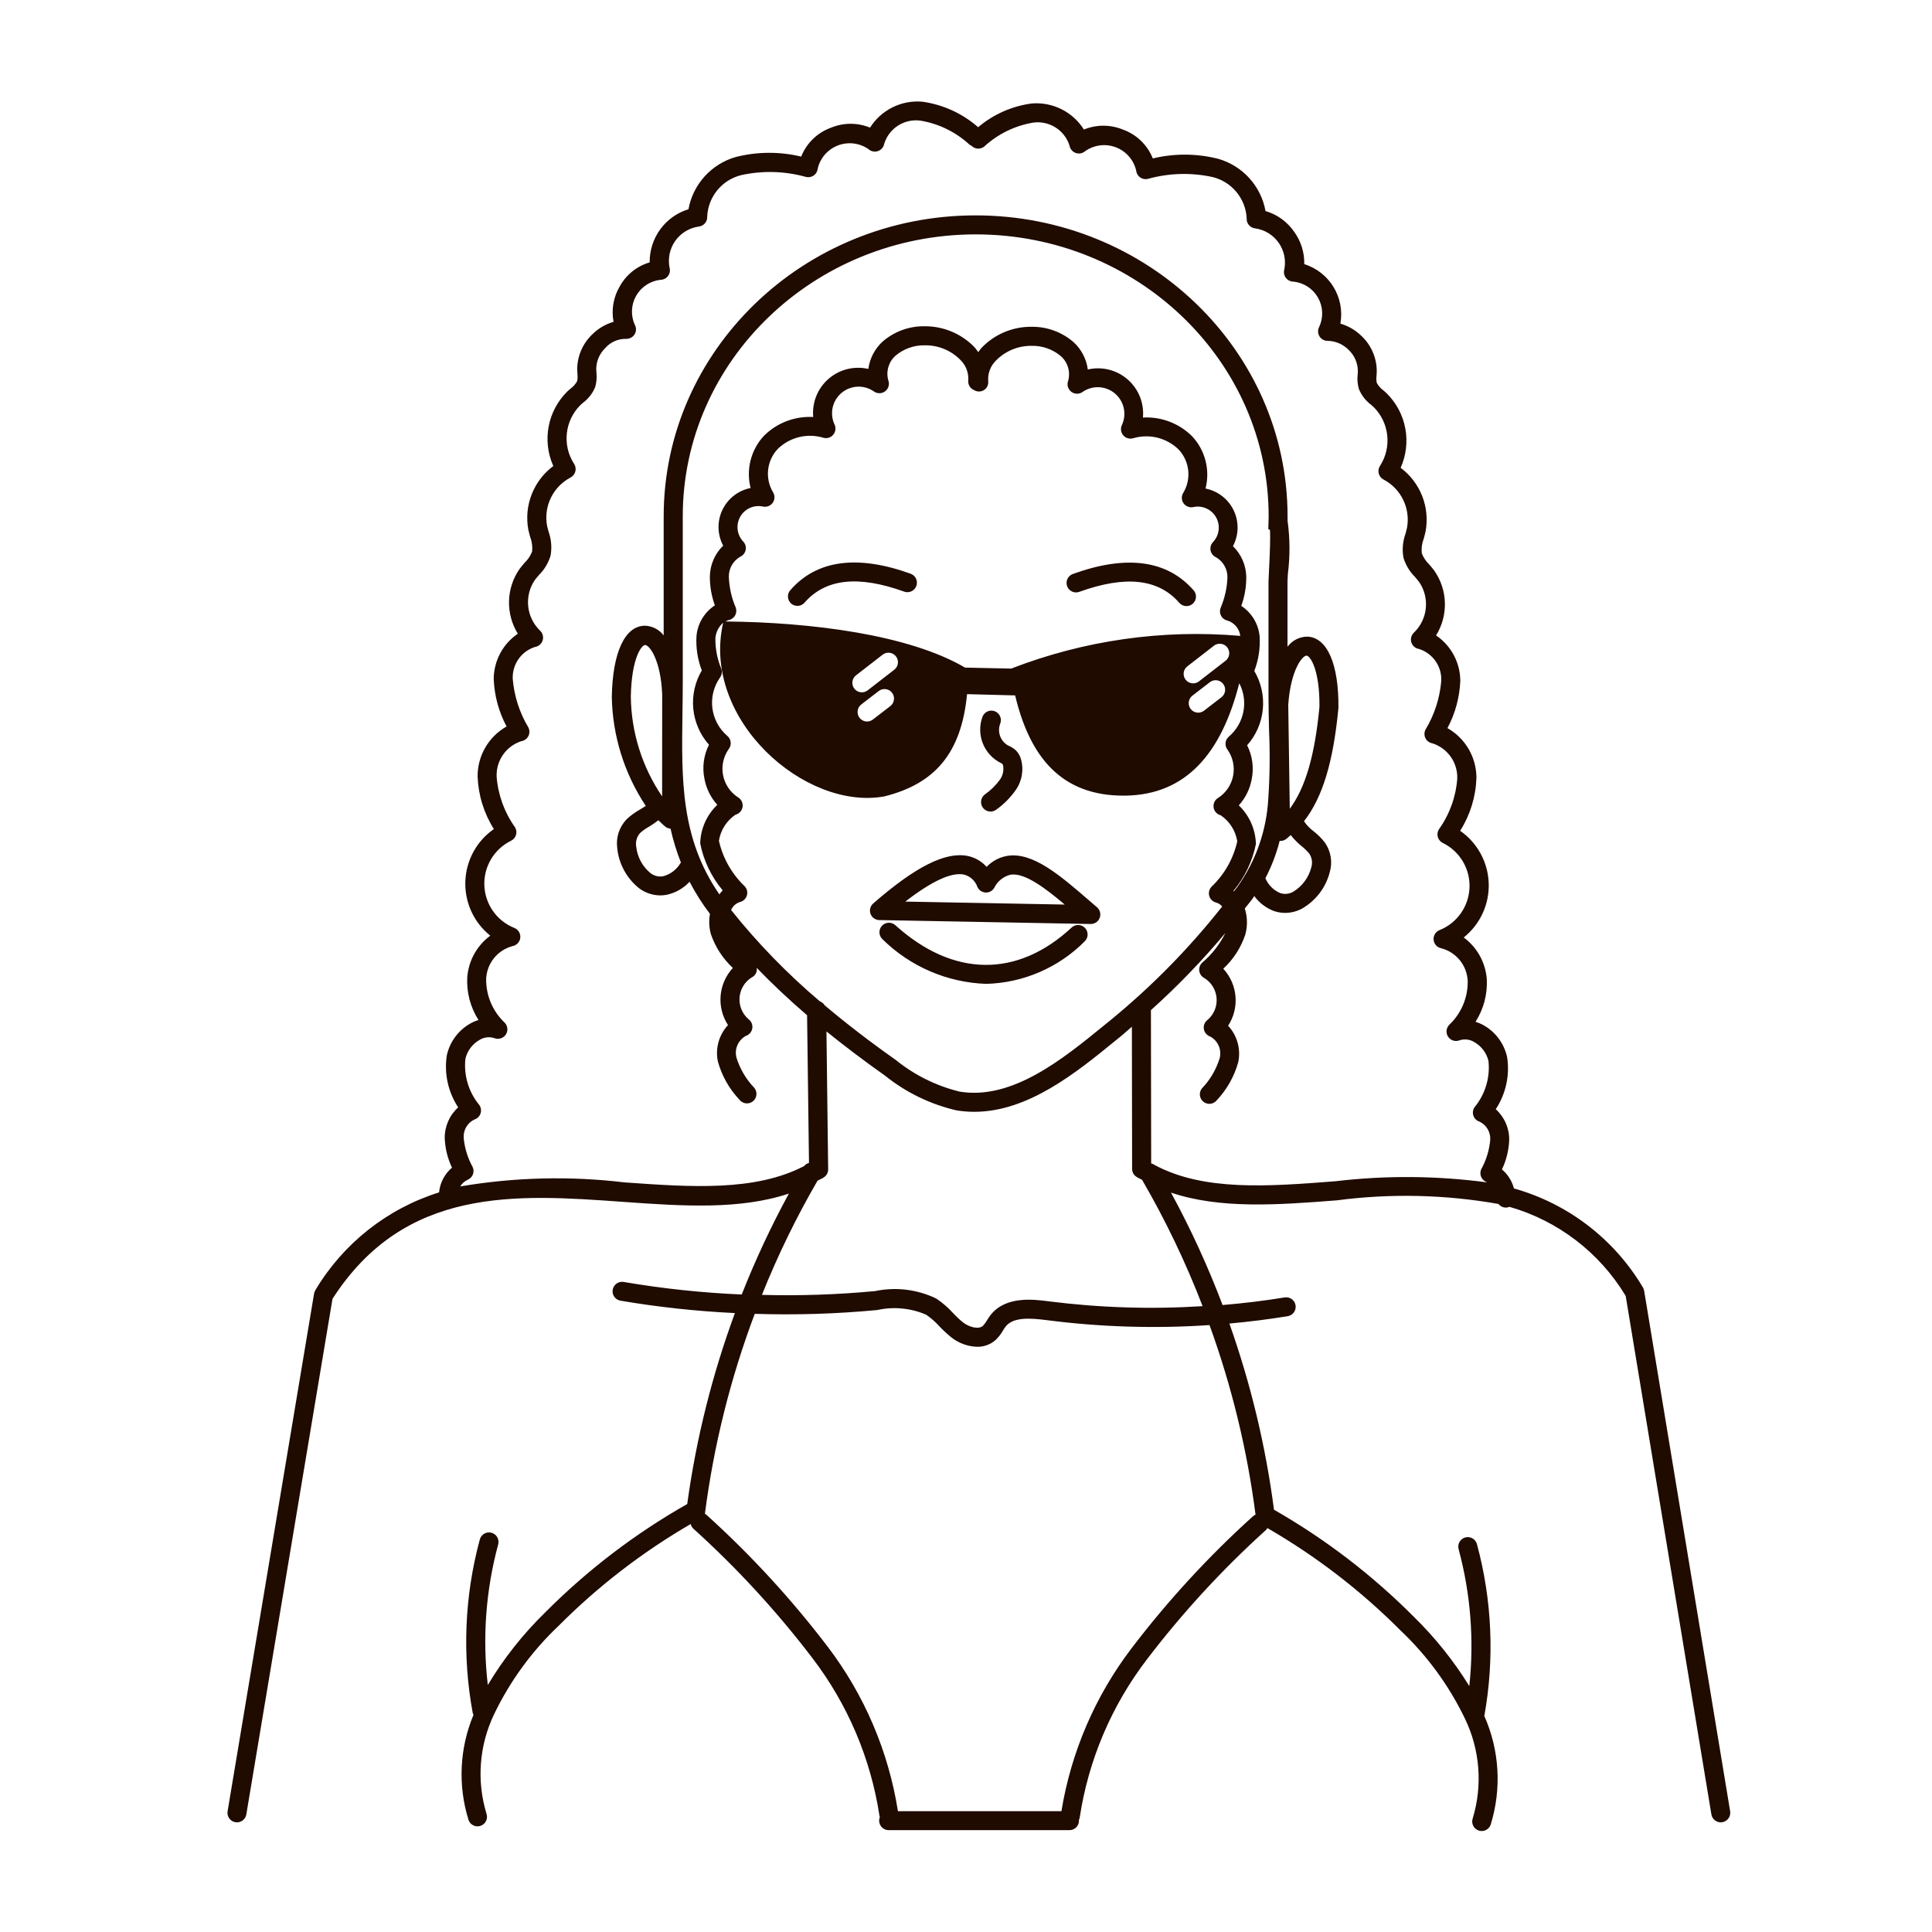 <?xml version="1.0" encoding="UTF-8"?>
<!-- Uploaded to: SVG Repo, www.svgrepo.com, Generator: SVG Repo Mixer Tools -->
<svg width="800px" height="800px" version="1.1" viewBox="144 144 512 512" xmlns="http://www.w3.org/2000/svg">
 <path d="m460.32 300.44c0.441 0.5 0.668 1.16 0.625 1.828-0.043 0.672-0.352 1.293-0.859 1.734-0.504 0.441-1.164 0.664-1.832 0.617s-1.289-0.359-1.73-0.867c-5.543-6.367-14.203-7.32-26.414-2.938v0.004c-0.633 0.254-1.348 0.242-1.973-0.035-0.625-0.281-1.109-0.805-1.34-1.445-0.234-0.645-0.195-1.355 0.109-1.973 0.305-0.613 0.844-1.078 1.496-1.285 14.191-5.113 24.922-3.637 31.918 4.359zm-74.969-4.394c-14.188-5.109-24.922-3.641-31.918 4.359-0.438 0.504-0.66 1.16-0.613 1.828 0.043 0.668 0.352 1.289 0.855 1.727 1.047 0.898 2.617 0.789 3.527-0.242 5.566-6.375 14.207-7.32 26.414-2.934v0.004c1.309 0.473 2.754-0.207 3.227-1.516 0.473-1.312-0.207-2.754-1.516-3.227zm-10.652 90.141c-0.355-0.977-0.074-2.074 0.711-2.758 11.219-9.785 19.172-13.758 25.008-12.594l0.004-0.004c1.945 0.398 3.715 1.414 5.035 2.898 1.484-1.547 3.43-2.574 5.543-2.926 6.742-1.047 13.984 5.231 21.664 11.863l2.055 1.773c0.801 0.688 1.086 1.797 0.719 2.785-0.363 0.988-1.309 1.641-2.359 1.645h-0.047l-56.043-1.039c-1.027-0.031-1.93-0.68-2.289-1.645zm9.215-3.254 42.25 0.785c-5.394-4.57-10.688-8.484-14.363-7.918-1.898 0.469-3.492 1.762-4.344 3.527-0.473 0.793-1.352 1.258-2.277 1.199-0.922-0.051-1.742-0.598-2.141-1.434-0.562-1.66-1.934-2.918-3.637-3.332-3.305-0.641-8.469 1.746-15.488 7.172zm44.16 6.801c-14.434 13.48-31.5 13.289-46.805-0.551v0.004c-1.031-0.934-2.625-0.855-3.559 0.18-0.934 1.031-0.852 2.625 0.18 3.559 7.348 7.238 17.145 11.453 27.453 11.809 9.855-0.254 19.234-4.312 26.168-11.32 0.941-0.965 0.961-2.496 0.039-3.484-0.918-0.984-2.453-1.07-3.477-0.195zm-18.809-43.516v0.004c0.211 0.078 0.387 0.223 0.504 0.414 0.336 1.383 0.047 2.84-0.785 3.992-1.117 1.527-2.481 2.859-4.031 3.941-1.094 0.859-1.289 2.441-0.43 3.539s2.445 1.289 3.539 0.43c1.992-1.426 3.723-3.18 5.129-5.184 1.699-2.438 2.188-5.516 1.32-8.359-0.25-0.777-0.672-1.492-1.238-2.086-0.637-0.582-1.371-1.047-2.168-1.375-1.98-1.148-2.848-3.555-2.059-5.707 0.543-1.281-0.051-2.758-1.332-3.305-1.277-0.547-2.758 0.051-3.305 1.328-1.812 4.762 0.289 10.117 4.856 12.371zm193.24 277.79c0.109 0.66-0.047 1.336-0.438 1.879s-0.98 0.91-1.637 1.016c-0.137 0.027-0.277 0.039-0.414 0.039-1.23-0.004-2.281-0.898-2.481-2.113l-22.711-137.4c-6.914-11.477-17.914-19.91-30.793-23.605-0.309 0.133-0.637 0.199-0.973 0.203h-0.082 0.004c-0.734-0.027-1.418-0.379-1.867-0.965-14.141-2.504-28.582-2.828-42.824-0.961-15.875 1.234-31 2.324-43.969-2.051h0.004c5.231 9.609 9.797 19.566 13.672 29.797 5.496-0.465 10.984-1.113 16.445-2.016 1.371-0.227 2.668 0.703 2.894 2.078 0.227 1.371-0.707 2.668-2.078 2.894-5.137 0.836-10.289 1.484-15.457 1.949 5.668 15.984 9.629 32.52 11.82 49.34 13.582 7.762 26.059 17.316 37.094 28.406 5.613 5.496 10.535 11.648 14.668 18.332 1.309-12.164 0.348-24.465-2.832-36.277-0.184-0.645-0.102-1.34 0.23-1.926 0.328-0.586 0.883-1.016 1.531-1.191 0.648-0.176 1.344-0.086 1.926 0.254 0.582 0.336 1.004 0.895 1.172 1.543 4.012 14.844 4.676 30.391 1.949 45.52 4.027 9.074 4.629 19.301 1.688 28.785-0.348 1.016-1.305 1.703-2.383 1.703-0.277-0.004-0.551-0.047-0.812-0.137-1.316-0.453-2.019-1.883-1.57-3.199 2.652-8.73 1.934-18.141-2.016-26.363-4.227-8.809-10.031-16.762-17.129-23.473-10.512-10.551-22.367-19.668-35.266-27.117-0.098 0.184-0.227 0.355-0.371 0.504-11.566 10.453-22.141 21.945-31.59 34.34-9.348 12.23-15.461 26.621-17.773 41.84-0.039 0.25-0.113 0.492-0.227 0.719 0.012 0.043 0.02 0.09 0.027 0.133 0 0.668-0.266 1.309-0.738 1.781-0.469 0.473-1.113 0.738-1.781 0.738h-47.922c-0.836 0-1.617-0.418-2.082-1.113-0.469-0.695-0.559-1.578-0.246-2.352-0.039-0.102-0.074-0.211-0.098-0.316-2.316-15.211-8.43-29.594-17.777-41.816-9.445-12.398-20.023-23.895-31.594-34.34-0.324-0.328-0.551-0.738-0.652-1.191-12.789 7.418-24.547 16.477-34.98 26.945-7.098 6.711-12.902 14.664-17.129 23.469-3.953 8.227-4.672 17.637-2.016 26.367 0.449 1.316-0.25 2.75-1.566 3.199-0.262 0.09-0.539 0.137-0.816 0.137-1.078 0-2.035-0.684-2.383-1.703-2.848-9.145-2.379-19 1.32-27.836-0.094-0.176-0.164-0.363-0.211-0.559-2.812-15.25-2.168-30.938 1.883-45.906 0.168-0.652 0.59-1.207 1.172-1.547 0.582-0.34 1.277-0.43 1.926-0.254 0.648 0.18 1.203 0.605 1.535 1.191 0.328 0.586 0.414 1.281 0.23 1.93-3.273 12.121-4.203 24.754-2.742 37.227 4.223-7.043 9.336-13.512 15.215-19.242 11.184-11.234 23.844-20.895 37.633-28.715 2.371-17.277 6.606-34.242 12.637-50.605-10.141-0.484-20.246-1.578-30.258-3.273-0.676-0.098-1.281-0.461-1.684-1.012-0.398-0.551-0.559-1.238-0.445-1.91 0.117-0.672 0.5-1.266 1.062-1.652 0.562-0.383 1.254-0.523 1.922-0.387 10.324 1.758 20.746 2.863 31.207 3.312 3.613-9.164 7.789-18.098 12.5-26.75-12.938 4.328-28.051 3.34-43.91 2.203-28.434-2.039-57.828-4.156-77.039 25.695l-22.836 136.63c-0.199 1.215-1.25 2.106-2.481 2.109-0.141 0-0.281-0.012-0.418-0.039-1.375-0.23-2.297-1.527-2.066-2.898l22.918-137.18c0.055-0.332 0.176-0.648 0.352-0.934 7.371-12.371 19.039-21.59 32.777-25.898 0.238-2.551 1.469-4.902 3.426-6.551-1.168-2.441-1.824-5.094-1.93-7.801-0.043-3.109 1.254-6.09 3.566-8.176-2.672-4.055-3.75-8.957-3.019-13.758 0.781-3.598 3.066-6.688 6.277-8.488 0.672-0.375 1.387-0.68 2.125-0.902-2.152-3.375-3.195-7.34-2.977-11.336 0.336-4.387 2.562-8.406 6.106-11.016-4.352-3.473-6.805-8.801-6.617-14.363 0.188-5.566 2.992-10.719 7.562-13.895-2.644-4.191-4.133-9.008-4.312-13.961-0.012-2.688 0.695-5.328 2.043-7.652 1.352-2.328 3.297-4.25 5.637-5.57-2.062-3.867-3.227-8.148-3.406-12.527 0.004-4.828 2.398-9.344 6.387-12.059-1.605-2.594-2.418-5.606-2.336-8.656 0.082-3.051 1.059-6.012 2.805-8.516 0.418-0.562 0.887-1.109 1.355-1.652 0.863-0.828 1.535-1.84 1.965-2.957 0.137-1.297-0.035-2.606-0.504-3.824-0.176-0.66-0.359-1.316-0.504-1.969-0.582-3.148-0.27-6.398 0.902-9.379s3.152-5.574 5.723-7.484c-1.469-3.277-1.902-6.926-1.242-10.453 0.664-3.531 2.387-6.773 4.945-9.297l0.832-0.742v0.004c0.742-0.527 1.352-1.219 1.785-2.016 0.129-0.641 0.148-1.293 0.066-1.941 0-0.398-0.051-0.797-0.055-1.195l-0.004 0.004c0.023-3.465 1.434-6.773 3.922-9.18 1.586-1.598 3.551-2.766 5.711-3.398-0.613-3.223-0.027-6.562 1.645-9.391 1.699-3.086 4.551-5.375 7.934-6.363-0.039-3.141 0.941-6.215 2.793-8.754 1.855-2.539 4.481-4.41 7.484-5.332 0.59-3.246 2.078-6.262 4.289-8.707 2.215-2.445 5.07-4.223 8.242-5.133 5.688-1.438 11.641-1.477 17.344-0.105 1.418-3.582 4.309-6.379 7.938-7.676 3.301-1.359 7.004-1.359 10.309 0 1.449-2.305 3.504-4.16 5.941-5.375 2.434-1.215 5.156-1.734 7.867-1.508 5.5 0.754 10.66 3.109 14.836 6.769 4.039-3.418 8.973-5.602 14.219-6.293 2.711-0.219 5.434 0.305 7.871 1.523 2.434 1.219 4.488 3.082 5.938 5.387 3.305-1.352 7.008-1.352 10.312 0 3.629 1.289 6.523 4.078 7.949 7.656 5.707-1.371 11.66-1.336 17.348 0.105 3.172 0.906 6.027 2.684 8.238 5.133 2.215 2.445 3.699 5.461 4.285 8.707 3.109 0.906 5.805 2.867 7.629 5.543 1.781 2.481 2.707 5.473 2.641 8.527 6.703 2.094 10.805 8.848 9.57 15.762 2.164 0.633 4.129 1.801 5.719 3.394 2.488 2.406 3.902 5.715 3.922 9.176 0 0.398-0.031 0.797-0.055 1.195v-0.004c-0.086 0.648-0.066 1.305 0.059 1.945 0.438 0.797 1.047 1.484 1.785 2.016l0.832 0.742h-0.004c2.559 2.519 4.281 5.766 4.945 9.293 0.66 3.527 0.23 7.176-1.234 10.453 2.562 1.914 4.543 4.504 5.711 7.484 1.168 2.977 1.48 6.223 0.898 9.371-0.137 0.66-0.316 1.316-0.504 1.977v-0.004c-0.465 1.215-0.641 2.523-0.504 3.82 0.43 1.117 1.102 2.129 1.965 2.961 0.469 0.543 0.938 1.09 1.355 1.652 1.746 2.504 2.723 5.461 2.805 8.512 0.082 3.051-0.73 6.059-2.336 8.652 3.996 2.707 6.398 7.207 6.422 12.031-0.18 4.379-1.344 8.66-3.406 12.527 2.344 1.328 4.289 3.258 5.641 5.59 1.348 2.332 2.055 4.981 2.039 7.676-0.18 4.949-1.664 9.766-4.312 13.953 4.574 3.176 7.379 8.328 7.566 13.895s-2.266 10.895-6.621 14.371c3.543 2.606 5.769 6.629 6.109 11.012 0.215 3.996-0.824 7.961-2.981 11.332 0.738 0.23 1.449 0.531 2.121 0.906 3.207 1.805 5.484 4.898 6.258 8.492 0.73 4.805-0.344 9.711-3.023 13.766 2.312 2.082 3.613 5.062 3.566 8.172-0.105 2.699-0.758 5.352-1.922 7.789 1.555 1.312 2.664 3.07 3.18 5.039 14.324 4.023 26.555 13.402 34.152 26.195 0.18 0.285 0.305 0.605 0.355 0.938zm-283.02-296.05c-0.395-9.133-3.379-13.023-4.535-13.023-0.906 0-3.594 3.402-3.777 13.688 0.109 9.438 2.996 18.633 8.297 26.441zm-3.336 35.031c-0.902 0.488-1.75 1.082-2.519 1.762-0.852 0.965-1.234 2.258-1.039 3.527 0.277 2.766 1.633 5.312 3.769 7.09 0.961 0.754 2.195 1.062 3.394 0.844 1.914-0.508 3.555-1.75 4.562-3.453 0.039-0.059 0.105-0.09 0.152-0.145l-0.004-0.004c-1.16-2.926-2.082-5.941-2.766-9.016-0.465-0.023-0.91-0.184-1.289-0.453-0.68-0.539-1.301-1.164-1.93-1.773-0.742 0.586-1.523 1.129-2.332 1.621zm18.496 18.035c0.262-0.379 0.555-0.738 0.875-1.074-3-3.578-5.051-7.852-5.961-12.434 0.098-3.875 1.73-7.555 4.535-10.23-1.758-1.941-2.938-4.332-3.41-6.906-0.629-3.055-0.203-6.231 1.203-9.016-2.359-2.656-3.816-5.996-4.16-9.535-0.34-3.539 0.449-7.098 2.258-10.156-1.117-2.914-1.598-6.027-1.41-9.141 0.301-3.305 2.094-6.289 4.871-8.113-0.895-2.457-1.344-5.055-1.328-7.672 0.055-3.074 1.324-6.004 3.527-8.145-1.562-2.945-1.641-6.457-0.207-9.469 1.434-3.008 4.207-5.164 7.477-5.809-1.25-4.906 0.078-10.113 3.527-13.824 3.445-3.445 8.199-5.262 13.066-4.992-0.348-3.824 1.156-7.578 4.051-10.102 2.891-2.519 6.82-3.5 10.559-2.637 0.367-2.762 1.688-5.312 3.734-7.207 3.055-2.672 6.984-4.133 11.043-4.102 5.019-0.07 9.852 1.934 13.344 5.543 0.363 0.418 0.699 0.863 1.008 1.324 0.277-0.414 0.578-0.809 0.902-1.184 3.488-3.621 8.324-5.629 13.352-5.543 4.055-0.027 7.981 1.434 11.039 4.102 2.047 1.895 3.371 4.445 3.738 7.215 3.738-0.867 7.664 0.113 10.555 2.633 2.894 2.519 4.402 6.277 4.055 10.098 4.867-0.27 9.617 1.547 13.059 4.996 3.453 3.711 4.781 8.918 3.527 13.824 3.269 0.645 6.043 2.801 7.473 5.809 1.434 3.012 1.359 6.519-0.203 9.465 2.207 2.144 3.477 5.078 3.527 8.156 0.016 2.613-0.434 5.211-1.324 7.668 2.773 1.82 4.566 4.805 4.867 8.109 0.184 3.113-0.297 6.227-1.414 9.137 1.812 3.059 2.602 6.617 2.258 10.156-0.34 3.539-1.797 6.879-4.16 9.535 1.406 2.785 1.832 5.961 1.207 9.016-0.469 2.574-1.652 4.969-3.414 6.91 2.805 2.68 4.434 6.359 4.535 10.238-0.914 4.578-2.965 8.848-5.965 12.426 0.051 0.039 0.074 0.105 0.121 0.145 0.281-0.371 0.59-0.727 0.867-1.098h-0.004c4.949-6.902 7.816-15.074 8.266-23.555 0.402-6.012 0.469-12.039 0.199-18.055-0.07-2.988-0.145-5.984-0.145-8.996v-30.484c0-0.262 0.039-1.082 0.102-2.227 0.312-5.894 0.402-9.715 0.289-11.402l-0.441-0.203 0.09-3.379c0-41.207-34.824-74.727-77.633-74.727-42.812 0.004-77.637 33.523-77.637 74.727v0.551 1.359 41.969c0 2.852-0.039 5.664-0.082 8.43-0.25 17.652-0.457 33.027 9.793 47.875zm144.7-4.281c0.738 1.742 2.113 3.141 3.844 3.902 1.145 0.406 2.406 0.297 3.465-0.289 2.391-1.422 4.121-3.723 4.828-6.41 0.406-1.234 0.23-2.582-0.473-3.672-0.648-0.797-1.383-1.512-2.191-2.137-1.02-0.848-1.949-1.801-2.766-2.84-0.406 0.348-0.777 0.73-1.203 1.055l-0.004-0.004c-0.434 0.328-0.965 0.504-1.512 0.504-0.066 0-0.133-0.039-0.195-0.047-0.883 3.445-2.156 6.781-3.793 9.938zm14.324-45.422c0.082-10.078-2.519-13.539-3.414-13.574-1.137 0-4.211 3.812-4.856 13l0.402 27.582c4.152-5.559 6.648-14.188 7.867-27.012zm-24.918-12.188c0.543-0.406 0.898-1.012 0.992-1.684 0.09-0.672-0.094-1.352-0.508-1.887-0.418-0.535-1.031-0.879-1.703-0.957-0.676-0.074-1.352 0.121-1.875 0.551l-7.055 5.473c-1.062 0.863-1.238 2.418-0.398 3.5 0.844 1.078 2.394 1.289 3.492 0.473zm-0.594 6.109h-0.004c-0.848-1.098-2.426-1.305-3.523-0.457l-4.629 3.566h-0.004c-1.102 0.848-1.305 2.43-0.453 3.535 0.848 1.102 2.43 1.305 3.531 0.453l4.625-3.566c1.102-0.852 1.305-2.43 0.453-3.531zm4.535-12.727h-0.004c-0.23-1.871-1.523-3.441-3.312-4.031-0.73-0.129-1.363-0.574-1.734-1.211-0.371-0.641-0.445-1.41-0.195-2.109 1.102-2.566 1.727-5.316 1.836-8.109 0.051-2.199-1.098-4.25-2.996-5.356-0.75-0.328-1.297-0.996-1.465-1.801-0.164-0.801 0.07-1.633 0.629-2.231 1.688-1.77 2.019-4.434 0.824-6.57-1.195-2.133-3.644-3.234-6.035-2.719-1 0.215-2.035-0.195-2.613-1.043-0.574-0.852-0.574-1.961 0-2.812 2.156-3.672 1.625-8.328-1.301-11.422-3.18-3.094-7.789-4.227-12.039-2.957-0.953 0.273-1.973-0.035-2.617-0.785-0.641-0.754-0.781-1.812-0.363-2.707 1.355-2.891 0.594-6.332-1.852-8.387-2.445-2.055-5.965-2.211-8.582-0.379-0.902 0.633-2.113 0.605-2.988-0.07-0.871-0.676-1.203-1.844-0.816-2.875 0.668-2.371-0.078-4.914-1.918-6.551-2.156-1.82-4.902-2.797-7.723-2.742-3.586-0.051-7.035 1.375-9.531 3.945-1.422 1.422-2.156 3.391-2.016 5.398 0.121 0.93-0.301 1.852-1.09 2.363-0.785 0.516-1.801 0.535-2.606 0.047-1.039-0.395-1.688-1.438-1.586-2.547 0.145-2.008-0.59-3.981-2.016-5.402-2.488-2.582-5.945-4.008-9.531-3.941-2.82-0.051-5.562 0.922-7.719 2.742-1.844 1.633-2.59 4.18-1.918 6.551 0.387 1.031 0.055 2.199-0.816 2.875-0.875 0.676-2.086 0.703-2.988 0.07-2.617-1.84-6.144-1.688-8.594 0.371-2.449 2.059-3.207 5.508-1.844 8.402 0.414 0.895 0.273 1.949-0.367 2.699-0.645 0.75-1.664 1.059-2.613 0.785-4.262-1.281-8.883-0.148-12.07 2.957-2.922 3.094-3.453 7.746-1.301 11.418 0.57 0.855 0.566 1.969-0.012 2.816-0.578 0.848-1.613 1.262-2.617 1.043-2.391-0.516-4.836 0.586-6.035 2.719-1.195 2.129-0.863 4.793 0.82 6.566 0.559 0.598 0.793 1.43 0.625 2.231-0.164 0.801-0.711 1.473-1.461 1.801-1.902 1.102-3.047 3.152-2.992 5.348 0.109 2.793 0.73 5.543 1.832 8.113 0.25 0.699 0.18 1.469-0.191 2.109-0.371 0.641-1.008 1.086-1.738 1.215-0.277 0.078-0.543 0.195-0.789 0.352 22.816 0.223 48.562 3.488 63.48 12.223l12.238 0.262c19.305-7.481 40.07-10.445 60.699-8.664zm-91.691 8.961-0.004 0.004c1.098-0.855 1.297-2.441 0.441-3.539s-2.438-1.297-3.535-0.441l-7.055 5.473v-0.004c-0.527 0.41-0.867 1.016-0.953 1.68-0.082 0.664 0.105 1.332 0.516 1.859 0.855 1.098 2.438 1.293 3.535 0.438zm-0.59 6.109-0.004 0.004c-0.848-1.102-2.426-1.309-3.527-0.465l-4.637 3.566c-0.527 0.41-0.875 1.012-0.961 1.672-0.086 0.664 0.094 1.336 0.5 1.863 0.852 1.105 2.434 1.312 3.535 0.461l4.629-3.566c1.102-0.852 1.305-2.43 0.453-3.531zm-19.125 81.789c0.523 0.195 0.961 0.559 1.25 1.035 5.664 4.777 11.879 9.574 18.871 14.504 4.941 4 10.707 6.859 16.879 8.371 13.961 2.336 27.441-8.688 38.289-17.531l1.594-1.293v-0.004c10.98-8.965 20.945-19.102 29.723-30.23-0.422-0.504-0.988-0.871-1.625-1.047-0.898-0.227-1.598-0.93-1.824-1.824-0.227-0.898 0.059-1.848 0.738-2.473 3.356-3.231 5.688-7.375 6.707-11.922-0.441-2.809-2.031-5.309-4.387-6.902-1-0.246-1.75-1.078-1.887-2.102-0.141-1.02 0.355-2.023 1.25-2.531 2.051-1.336 3.469-3.445 3.93-5.848 0.461-2.402-0.074-4.891-1.48-6.891-0.855-1.086-0.676-2.66 0.402-3.523 4.059-3.512 5.176-9.348 2.703-14.109-4.707 18.586-14.105 29.598-30.23 29.797-16.992 0.207-25.32-10.383-29.164-26.562l-12.746-0.332c-1.512 15.734-8.621 23.773-21.875 27.086-21 3.883-48.617-20.34-42.762-46.008h-0.004c-1.172 1.035-1.906 2.473-2.051 4.031-0.047 2.812 0.488 5.606 1.578 8.199 0.266 0.793 0.121 1.664-0.383 2.328-3.394 4.871-2.562 11.516 1.93 15.398 1.078 0.863 1.258 2.438 0.402 3.527-1.414 2-1.953 4.488-1.496 6.891 0.461 2.406 1.875 4.523 3.926 5.863 0.895 0.508 1.391 1.512 1.25 2.535-0.141 1.02-0.887 1.852-1.887 2.102-2.356 1.59-3.945 4.09-4.383 6.902 1.023 4.543 3.352 8.688 6.699 11.926 0.68 0.625 0.965 1.57 0.738 2.465-0.227 0.895-0.922 1.598-1.816 1.824-0.98 0.297-1.801 0.973-2.277 1.875-0.035 0.098-0.062 0.195-0.09 0.293 7.035 8.801 14.906 16.898 23.508 24.18zm103.25 85.781c-14.441 0.98-28.945 0.535-43.301-1.324-4.07-0.504-8.609-0.883-10.688 1.664-0.27 0.352-0.52 0.719-0.75 1.102-0.523 0.934-1.184 1.781-1.961 2.519-1.344 1.188-3.09 1.832-4.887 1.797-2.477-0.074-4.863-0.945-6.809-2.477-1.133-0.914-2.203-1.902-3.199-2.957-1.039-1.152-2.207-2.18-3.484-3.059-4.082-1.773-8.625-2.207-12.973-1.25-10.789 1.023-21.637 1.359-32.469 1.008-6.441 17.094-10.871 34.879-13.207 52.996 0.129 0.062 0.25 0.141 0.363 0.227 11.797 10.656 22.582 22.387 32.211 35.039 9.699 12.75 16.082 27.711 18.578 43.535h43.328c2.566-15.668 8.93-30.469 18.539-43.105 9.633-12.648 20.414-24.379 32.211-35.035 0.203-0.184 0.438-0.332 0.691-0.438-2.207-17.145-6.297-33.992-12.195-50.242zm-17.875-38.492c-0.48-0.277-1.008-0.469-1.457-0.766h0.004c-0.738-0.457-1.184-1.262-1.188-2.129l-0.059-37.676c-0.887 0.746-1.723 1.543-2.621 2.277l-1.582 1.285c-10.48 8.566-23.277 18.988-37.559 18.988-1.586 0.004-3.172-0.129-4.738-0.387-6.938-1.609-13.418-4.766-18.965-9.23-5.606-3.965-10.715-7.836-15.477-11.684l0.453 36.531c0.012 0.879-0.434 1.699-1.18 2.168-0.504 0.332-1.098 0.551-1.637 0.855-5.637 9.719-10.559 19.832-14.738 30.262 10.016 0.27 20.039-0.066 30.012-1.008 5.469-1.148 11.16-0.453 16.188 1.98 1.625 1.082 3.106 2.359 4.414 3.805 0.836 0.898 1.73 1.742 2.68 2.519 1.621 1.25 4.102 1.949 5.281 0.902 0.402-0.426 0.754-0.898 1.039-1.41 0.336-0.562 0.707-1.102 1.113-1.613 4.031-4.926 11.32-3.981 15.246-3.473 13.531 1.719 27.195 2.148 40.809 1.285-4.449-11.57-9.812-22.766-16.039-33.484zm91.383 0.672c-0.074-0.035-0.133-0.102-0.207-0.133-0.621-0.27-1.109-0.777-1.352-1.41-0.242-0.633-0.219-1.336 0.066-1.953 1.316-2.383 2.125-5.016 2.375-7.731 0.141-2.035-0.969-3.957-2.809-4.852-0.766-0.23-1.379-0.816-1.645-1.574-0.266-0.758-0.152-1.598 0.301-2.258 2.816-3.418 4.148-7.824 3.691-12.234-0.496-2.133-1.863-3.961-3.773-5.035-1.18-0.727-2.621-0.891-3.934-0.449-1.105 0.418-2.352 0.016-3-0.973-0.648-0.988-0.523-2.293 0.301-3.141 3.219-3.035 5-7.293 4.898-11.719-0.223-4.059-3.031-7.512-6.961-8.562-1.109-0.191-1.957-1.102-2.074-2.223-0.117-1.117 0.523-2.18 1.57-2.598 4.644-1.855 7.758-6.277 7.945-11.273 0.188-5-2.59-9.637-7.082-11.832-0.641-0.312-1.117-0.883-1.316-1.562-0.195-0.684-0.098-1.422 0.277-2.027 2.828-3.949 4.516-8.605 4.871-13.453 0.152-4.25-2.547-8.074-6.598-9.359-0.785-0.133-1.461-0.633-1.82-1.34-0.359-0.711-0.363-1.547-0.012-2.262 2.367-3.918 3.801-8.328 4.191-12.891 0.203-3.852-2.227-7.352-5.902-8.512-0.961-0.148-1.754-0.836-2.031-1.77-0.277-0.934 0.008-1.941 0.73-2.594 3.641-3.539 4.211-9.188 1.344-13.383-0.348-0.469-0.742-0.918-1.129-1.367h0.004c-1.402-1.41-2.441-3.137-3.023-5.039-0.391-2.125-0.207-4.316 0.527-6.352 0.152-0.559 0.309-1.117 0.418-1.672 0.914-5.125-1.586-10.254-6.18-12.695-0.656-0.328-1.141-0.922-1.324-1.629-0.18-0.711-0.047-1.465 0.371-2.066 3.137-4.926 2.438-11.367-1.684-15.508l-0.711-0.629c-1.438-1.082-2.559-2.535-3.242-4.203-0.359-1.25-0.465-2.562-0.312-3.856l0.047-0.945-0.004-0.004c-0.031-2.098-0.91-4.098-2.434-5.543-1.461-1.492-3.449-2.352-5.539-2.398-0.914 0.027-1.766-0.453-2.223-1.242-0.461-0.789-0.461-1.762 0-2.551 1.113-2.484 0.969-5.352-0.395-7.707-1.359-2.359-3.769-3.918-6.477-4.195-0.785-0.004-1.523-0.367-2-0.992-0.477-0.621-0.637-1.434-0.43-2.188 0.504-2.473-0.031-5.043-1.48-7.109-1.445-2.066-3.68-3.445-6.176-3.812-1.379-0.113-2.406-1.316-2.309-2.691-0.27-5.231-3.938-9.668-9.023-10.918-5.699-1.25-11.617-1.074-17.234 0.504-0.699 0.145-1.43-0.012-2.004-0.434-0.578-0.422-0.949-1.066-1.02-1.777-0.652-2.824-2.664-5.137-5.367-6.176-2.703-1.035-5.746-0.664-8.121 0.996-0.684 0.613-1.648 0.809-2.519 0.504-0.871-0.301-1.508-1.051-1.66-1.961-1.301-4.102-5.367-6.672-9.629-6.086-4.859 0.812-9.379 3.027-13 6.367-1.016 0.793-2.465 0.688-3.359-0.242-0.16-0.062-0.312-0.141-0.457-0.234-3.621-3.359-8.141-5.586-13.008-6.406-4.277-0.605-8.363 1.977-9.648 6.098-0.156 0.906-0.789 1.66-1.66 1.961-0.871 0.301-1.836 0.105-2.519-0.516-2.371-1.648-5.402-2.012-8.098-0.977-2.695 1.039-4.703 3.344-5.356 6.156-0.07 0.711-0.438 1.355-1.008 1.777-0.582 0.422-1.312 0.578-2.016 0.434-5.617-1.578-11.539-1.754-17.238-0.504-5.094 1.258-8.766 5.711-9.02 10.953 0.098 1.379-0.934 2.578-2.309 2.691-2.496 0.371-4.731 1.75-6.18 3.816-1.445 2.062-1.98 4.633-1.48 7.106 0.207 0.758 0.047 1.566-0.426 2.191-0.477 0.621-1.219 0.988-2 0.988-2.691 0.301-5.078 1.863-6.422 4.215-1.348 2.348-1.492 5.199-0.391 7.672 0.449 0.777 0.449 1.738 0 2.516-0.473 0.773-1.316 1.25-2.223 1.25-2.113-0.07-4.144 0.805-5.543 2.394-1.52 1.445-2.398 3.441-2.43 5.543l0.047 0.945h-0.004c0.148 1.293 0.043 2.602-0.312 3.856-0.676 1.672-1.801 3.125-3.25 4.199l-0.711 0.637c-4.121 4.137-4.82 10.578-1.676 15.5 0.418 0.605 0.551 1.355 0.367 2.066-0.18 0.711-0.664 1.305-1.32 1.629-4.598 2.441-7.094 7.57-6.188 12.695 0.117 0.559 0.273 1.113 0.422 1.672h0.004c0.727 2.039 0.898 4.231 0.504 6.359-0.586 1.898-1.621 3.629-3.023 5.039-0.387 0.449-0.781 0.898-1.129 1.367v-0.004c-2.863 4.195-2.297 9.844 1.34 13.387 0.723 0.652 1.008 1.66 0.73 2.594-0.277 0.934-1.07 1.621-2.031 1.77-3.676 1.164-6.098 4.664-5.898 8.516 0.387 4.539 1.809 8.93 4.152 12.836 0.355 0.715 0.352 1.551-0.008 2.262s-1.035 1.211-1.824 1.344c-4.047 1.281-6.746 5.109-6.594 9.352 0.359 4.848 2.043 9.508 4.867 13.461 0.371 0.605 0.473 1.34 0.273 2.023-0.195 0.68-0.672 1.246-1.312 1.559-4.492 2.199-7.269 6.836-7.082 11.836s3.305 9.418 7.949 11.27c1.047 0.418 1.688 1.48 1.574 2.602-0.117 1.121-0.965 2.027-2.078 2.223-3.926 1.047-6.734 4.504-6.961 8.562-0.098 4.422 1.684 8.68 4.902 11.715 0.828 0.844 0.957 2.156 0.309 3.144-0.652 0.992-1.902 1.395-3.012 0.973-1.312-0.449-2.754-0.285-3.934 0.445-1.91 1.074-3.281 2.902-3.773 5.039-0.457 4.414 0.875 8.828 3.703 12.246 0.453 0.664 0.562 1.504 0.297 2.262-0.266 0.758-0.879 1.34-1.648 1.574-1.836 0.891-2.945 2.812-2.801 4.852 0.25 2.711 1.059 5.34 2.375 7.723 0.281 0.617 0.309 1.32 0.066 1.953-0.242 0.633-0.73 1.145-1.352 1.414-0.84 0.371-1.543 0.992-2.016 1.777 14.383-2.441 29.039-2.805 43.523-1.074 17.793 1.273 34.637 2.418 47.605-4.316 0.336-0.41 0.793-0.707 1.305-0.84l-0.504-39.137c-4.867-4.168-9.27-8.348-13.383-12.594l0.004-0.004c0.055 0.242 0.078 0.488 0.059 0.73-0.129 0.816-0.648 1.512-1.391 1.871-1.836 1.16-3.016 3.121-3.184 5.285-0.172 2.164 0.691 4.285 2.324 5.719 0.785 0.547 1.195 1.492 1.055 2.441-0.141 0.945-0.809 1.734-1.723 2.027-2.051 1.133-3.066 3.512-2.469 5.777 0.926 2.977 2.527 5.695 4.68 7.945 0.445 0.516 0.664 1.191 0.605 1.867-0.062 0.68-0.395 1.305-0.922 1.734-0.531 0.43-1.211 0.629-1.887 0.547-0.676-0.082-1.293-0.434-1.703-0.973-2.703-2.863-4.66-6.34-5.711-10.133-0.715-3.457 0.285-7.047 2.691-9.633-3.09-4.746-2.559-10.984 1.285-15.141-2.68-2.484-4.695-5.602-5.856-9.066-0.453-1.719-0.527-3.516-0.211-5.262-2.043-2.676-3.852-5.527-5.402-8.52-1.625 1.758-3.754 2.969-6.094 3.465-0.562 0.105-1.133 0.16-1.703 0.156-1.996-0.02-3.938-0.672-5.543-1.863-3.332-2.644-5.445-6.535-5.844-10.77-0.348-2.769 0.578-5.551 2.519-7.559 1.043-0.977 2.199-1.82 3.445-2.519 0.586-0.352 1.129-0.68 1.613-1.008-5.699-8.574-8.824-18.605-9.004-28.902 0.211-11.82 3.481-18.785 8.75-18.848h0.07c1.941 0.078 3.746 1.02 4.926 2.566v-29.773-1.133-0.641c0-43.984 37.086-79.762 82.664-79.762s82.672 35.77 82.672 79.762v1.117l-0.004 0.004c0.648 4.684 0.68 9.438 0.086 14.129-0.055 1.008-0.098 1.715-0.098 1.953v17.34l0.004 0.004c1.234-1.664 3.176-2.652 5.25-2.676 5.266 0.207 8.348 7.262 8.246 18.867-1.359 14.355-4.203 23.754-9.133 30.062 0 0 0.039 0.039 0.055 0.066 0.668 0.988 1.5 1.855 2.465 2.559 1.125 0.883 2.141 1.898 3.019 3.023 1.594 2.281 2.07 5.156 1.301 7.824-1.059 4.125-3.754 7.641-7.461 9.734-1.355 0.703-2.856 1.074-4.383 1.082-1.039 0-2.074-0.184-3.055-0.531-2.047-0.797-3.824-2.164-5.117-3.941-0.156 0.215-0.266 0.457-0.43 0.676-0.664 0.898-1.402 1.75-2.082 2.637l0.004-0.004c0.711 2.234 0.758 4.625 0.145 6.883-1.156 3.469-3.168 6.586-5.848 9.07 3.832 4.148 4.363 10.375 1.285 15.113 2.402 2.586 3.402 6.176 2.688 9.633-1.051 3.793-3.012 7.273-5.711 10.137-0.48 0.586-1.199 0.93-1.957 0.926-0.969 0-1.852-0.562-2.269-1.438-0.414-0.875-0.289-1.914 0.32-2.668 2.156-2.25 3.754-4.969 4.676-7.945 0.602-2.262-0.414-4.641-2.465-5.773-0.914-0.293-1.582-1.078-1.723-2.023-0.145-0.949 0.266-1.898 1.055-2.445 1.633-1.434 2.496-3.551 2.328-5.719-0.172-2.168-1.352-4.129-3.191-5.289-0.738-0.359-1.258-1.059-1.387-1.871-0.133-0.812 0.145-1.637 0.738-2.211 2.578-2.184 4.684-4.871 6.18-7.902-6.086 7.281-12.684 14.117-19.742 20.457l0.066 40.602 0.07 0.035v0.004c0.324 0.078 0.629 0.223 0.895 0.422 13.012 6.941 29.93 5.68 47.836 4.281h0.004c13.344-1.578 26.832-1.48 40.152 0.293z" fill="#1f0b00"/>
</svg>